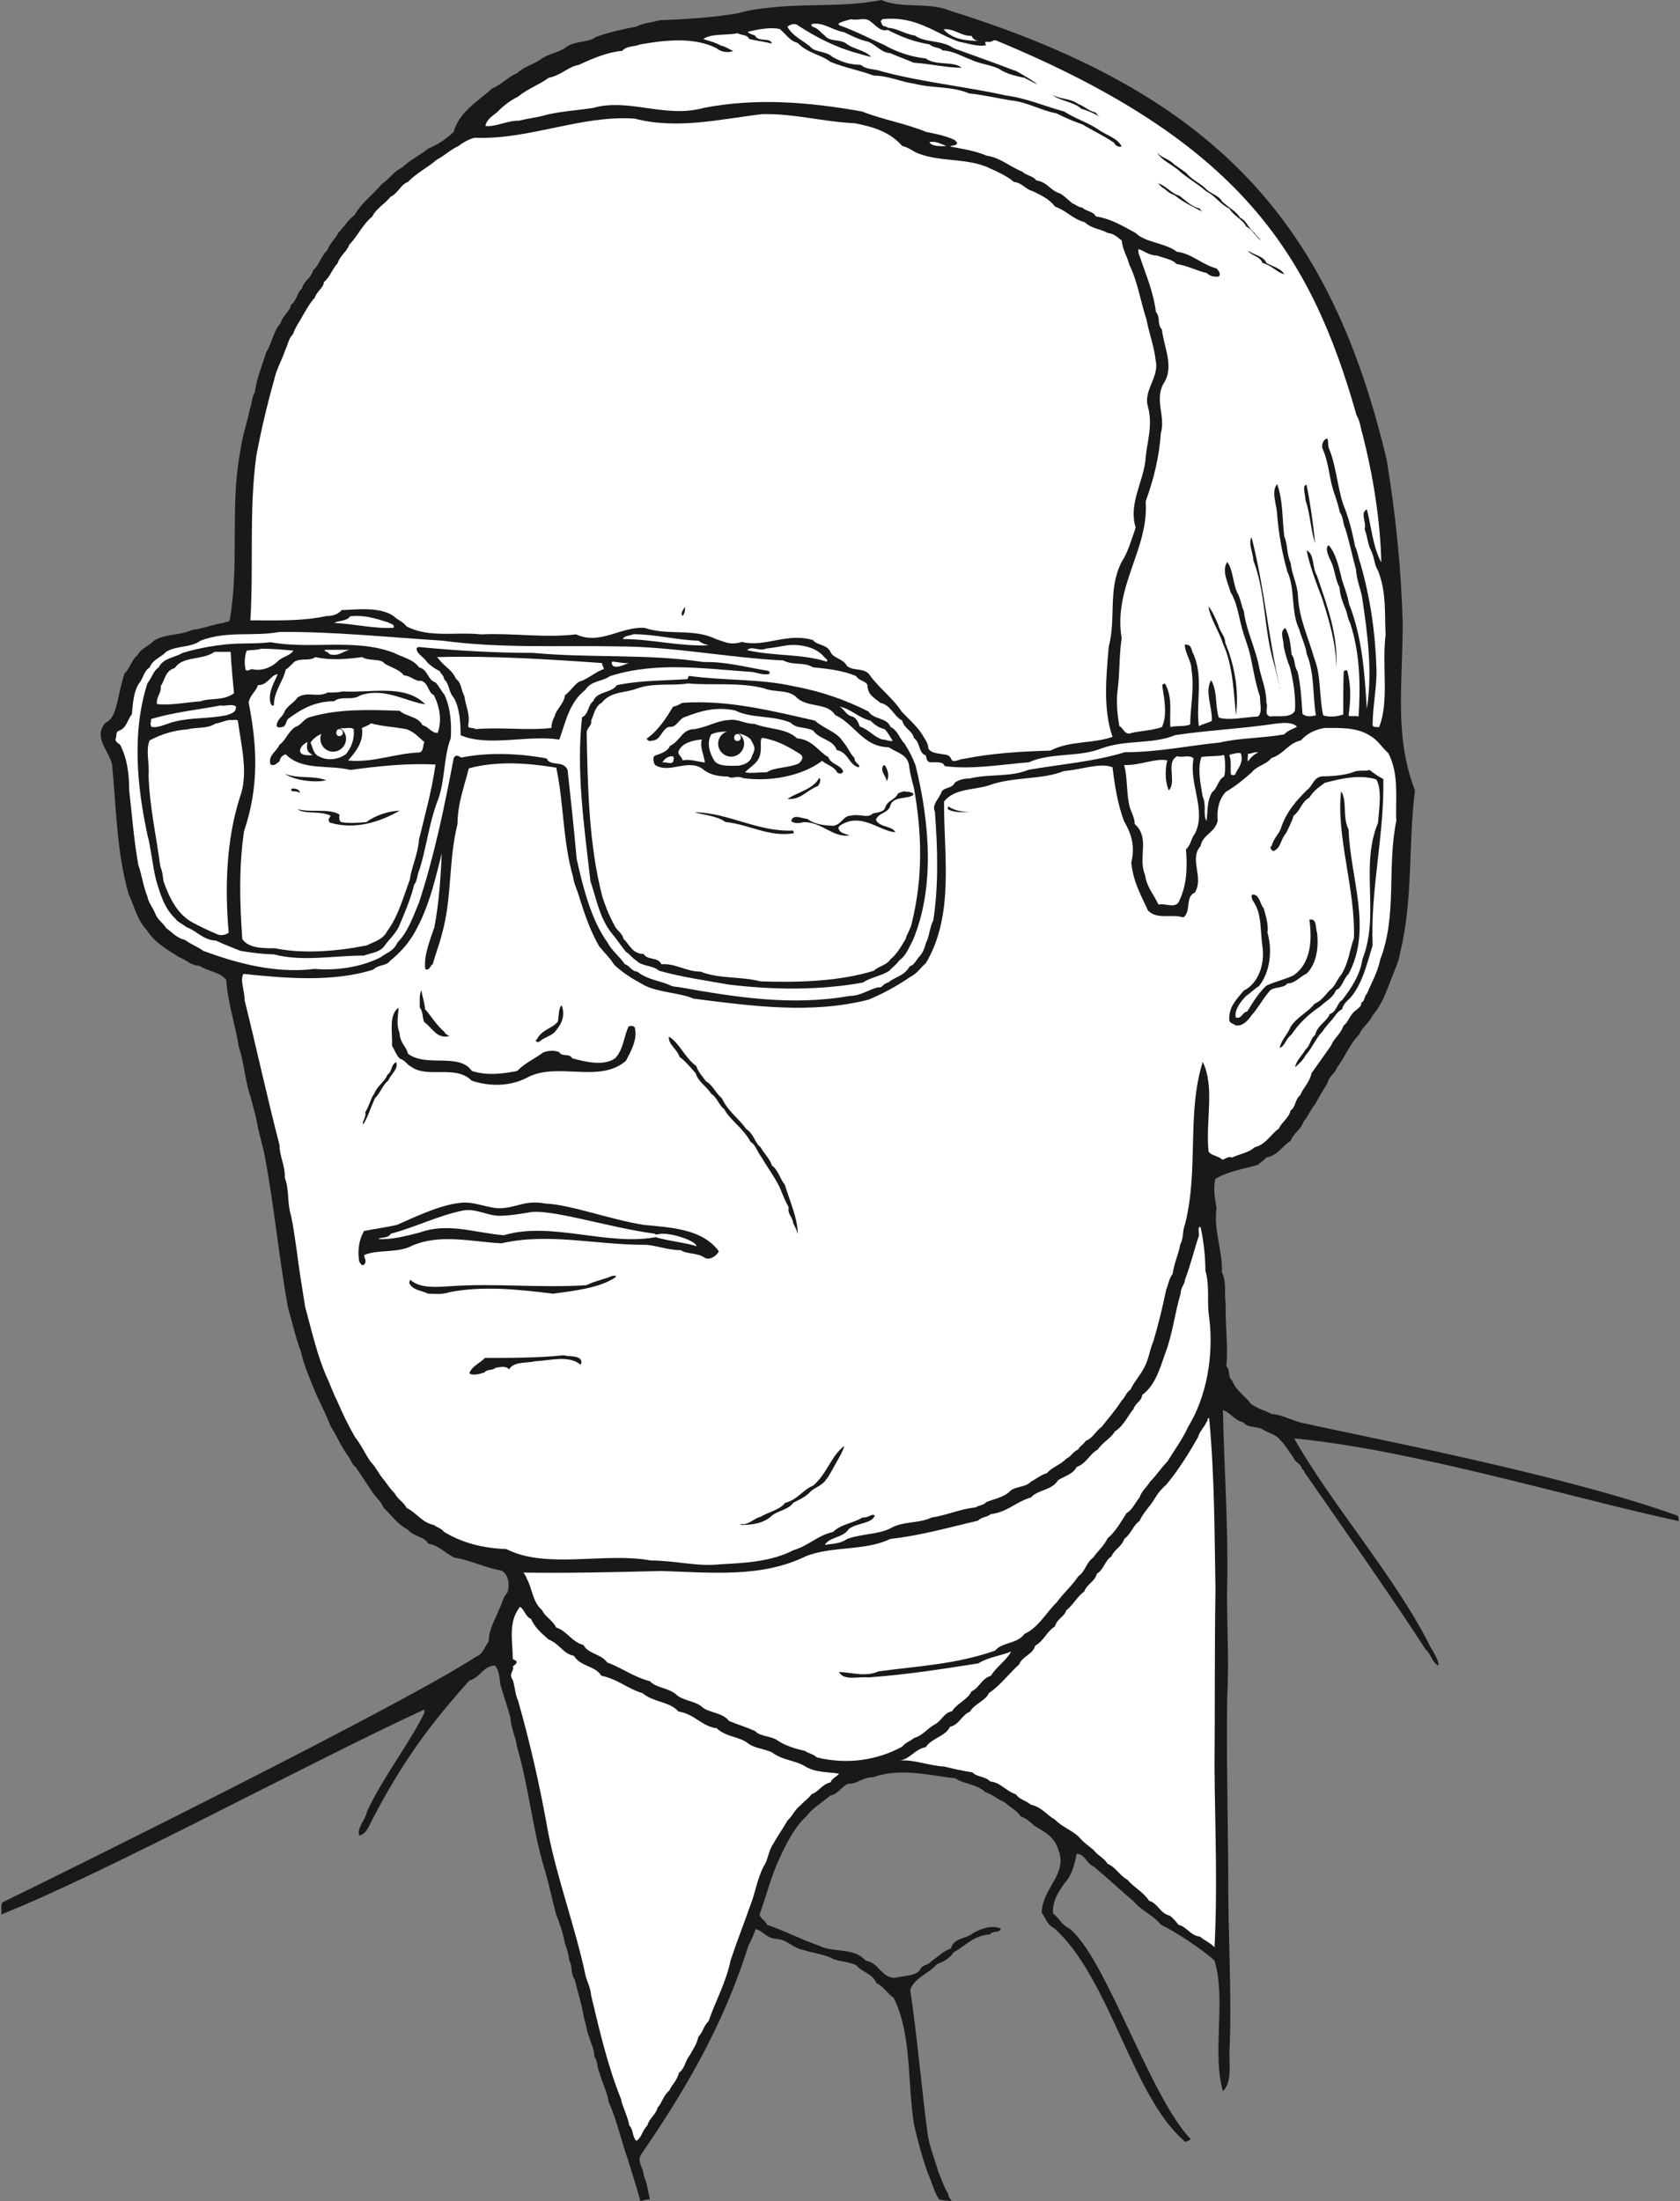 <svg xmlns="http://www.w3.org/2000/svg" xml:space="preserve" width="724.044" height="948.208" fill-rule="evenodd" stroke-linejoin="round" stroke-width="28.222" preserveAspectRatio="xMidYMid" version="1.2" viewBox="0 0 19157 25088"><rect x="0" y="0" width="19157" height="25088" fill="#808080" stroke="none"/><defs class="ClipPathGroup"><clipPath id="a" clipPathUnits="userSpaceOnUse"><path d="M0 0h19157v25088H0z"/></clipPath></defs><g class="SlideGroup"><g class="Slide" clip-path="url(#a)"><g class="Page"><g class="com.sun.star.drawing.ClosedBezierShape"><path fill="none" d="M12 0h19134v25090H12z" class="BoundingBox"/><path fill="#1B1918" d="M10049 0c239 104 539 17 795 126 3079 961 4338 2467 4968 5114 104 624 165 1243 183 1855 0 716-99 1295 140 1915-79 622-18 1234-170 1852-18 111-56 177-92 276-61 153-111 310-221 435-35 84-122 139-152 218-117 117-160 257-252 374-25 73-96 104-109 177-51 87-99 160-142 244-53 61-79 135-135 203-30 92-114 127-144 214-99 61-148 170-277 190-31 36-74 61-97 84-178 51-338 74-485 160-30 117 0 239 13 335-36 252 73 496 61 729 56 110 25 244 43 356-5 249 30 488 8 714 48 56 17 129 66 165 43 117 152 178 213 264 81 61 173 79 234 117 147 10 269 96 391 109 574 135 2928 574 4244 1052 25 55-5 30 13 61-1217-262-3028-813-4387-943 404 724 1164 1590 1555 2380 30 44 109 184 86 209-74-43-81-134-142-183-384-595-991-1456-1382-2020 0-25-30-25-36-61-25-48-73-56-91-109-56-74-91-142-155-203-48-61-127-74-183-109-73-49-178-18-231-87-104-23-160-122-234-139 13 652 61 1303 49 1955-10 455 25 870 0 1304-10 686 7 1352 12 2025-5 698 44 1364 13 2045 0 157 25 335-74 434-127-447 39-1042-96-1489-117-114-473-348-612-409-92-116-214-152-313-269-109-91-208-183-312-274-48-43-84-69-135-117-84-30-109-152-200-147-26 129-56 246-135 330-74 104-142 203-135 348 74 56 97 129 188 173 412 325 920 1925 1385 2402-26 13-69 44-82 13-591-513-843-1854-1478-2420-81-39-91-105-142-178 13-290 300-435 190-717-48-152-160-203-269-269-56-48-91-86-160-109-48-74-114-99-188-165-81-31-129-86-216-112-91-91-244-91-340-157-320-38-630-122-942-13-122 0-178 79-282 74-79 35-118 122-202 134-112 92-198 140-277 239-135 127-226 310-300 470-104 221-147 417-231 648 10 50 74 73 84 116 216 74 373 161 582 234 177 92 405 18 544 175 155 26 178 196 330 196 112-23 247-23 290-91 23-61 91-49 122-92 79-53 135-117 231-152 31-122 173-109 246-170 92-56 219-100 323-56-13 56-91 17-122 66-195 12-282 134-416 203-41 66-115 109-188 135-112 121-247 147-308 292 82 551 130 1138 203 1676 31 152 79 264 117 399 41 91 61 170 115 256 0 44 30 61 38 79-18-5-104-5-143-18-61-91-83-203-127-294-68-188-121-392-160-562-78-490-22-1016-231-1442-73-51-129-143-195-166-51-116-165-124-234-208-86-38-170-38-258-68-99-56-226-66-342-104-127-23-183-122-318-127-109-13-140-87-226-112-25 68-48 122-86 195-287 920-747 1684-1217 2368-61 86 25 160 25 246 41 91 49 188 72 274 0 18 0 0 0 0-31-5-84 13-110 18-48-178-104-348-147-488-74-208-127-454-213-637-18-127-79-226-105-335-35-69-17-135-60-186 0-96-44-157-61-231-31-69-31-147-56-203-23-158-74-300-104-440-54-78-23-152-66-226-8-109-49-165-61-256-26-99-51-173-87-264-43-158-73-305-117-465-152-478-188-965-330-1448-13-112-74-226-74-330-40-142-73-234-114-374-13-86-13-155-61-221-134 0-172 140-294 171-440 490-765 924-1113 1597-38 74-61 148-142 170-31-91 73-182 86-269 160-360 490-787 656-1130v-38c-1304 599-3605 1849-4826 2337 12-44-12-105 17-140 930-452 4588-2268 5395-2797 87-35 97-110 148-176 0-142 73-246 114-355 38-69 51-160 99-201 30-94 13-208-69-252-183-30-360-122-536-147-111-56-177-140-299-160-43-84-160-74-229-157-127-69-188-166-279-252-31-79-99-122-148-208-68-104-109-165-172-257-49-35-54-91-84-122-87-122-130-233-203-348-49-134-122-264-171-381-61-152-129-299-165-464-61-158-99-336-147-501-109-599-160-1194-274-1773-26-104-43-172-69-277-18-127-53-226-79-335-68-190-78-411-139-587-43-269-130-520-143-764-78-94-208-94-304-160-104-5-153-69-234-99-135-84-282-170-366-305-112-117-147-282-208-409-142-490-142-1011-191-1486-43-165-218-312-73-472 86-43 104-127 129-214 31-129 49-233 87-348 66-61 83-160 144-203 51-91 130-104 191-170 129-81 287-56 434-122 122-13 257-69 361-81 30-18 61-5 69-31 114-642 0-1291 121-1926 23-178 79-325 110-485 25-53 17-127 56-183 17-158 91-330 127-452 68-117 91-262 165-335 25-94 104-130 122-216 73-54 63-135 124-183 23-97 97-104 127-208 74-67 86-158 160-227 36-91 86-121 127-200 69-74 112-148 185-203 84-148 214-232 310-353 87-56 135-143 229-186 96-91 206-140 300-218 114-44 213-117 292-191 61-226 269-343 439-495 112-48 186-135 282-173 87-79 178-96 269-157 92-69 204-74 295-143 97-71 257-48 335-114 160-56 318-91 460-117 86-43 158-43 269-73 313-13 612-31 887-79 134-38 261-56 409-69 421-43 826 0 1230-83Z"/></g><g class="com.sun.star.drawing.ClosedBezierShape"><path fill="none" d="M5535 213h10266v8150H5535z" class="BoundingBox"/><path fill="#FFF" d="M9705 219c74 21 160-29 221 26 69 48 109 117 196 96 160 82 299 135 477 165 49 44 118 31 149 69 127 5 231 74 322 104 125 61 252 56 356 127 78 43 172 64 256 81 386 209-152-121-109-81-234-91-477-175-698-256-135-97-332-61-441-145-109-13-213-87-305-87-30-25-73-12-73-48-21-25-8-38 5-51 386-42 599 160 875 257 111 20 221 61 312 38-13-8-23-38 0-38 86 13 61-36 122-10 2758 1143 3574 2416 4099 4268 44 74 44 147 66 208 122 478 204 981 216 1469-99-183-111-404-165-605-81 43 0 147-25 226 35 91 35 178 79 256 38 88 30 149 73 215 99 251 74 485 87 729-44 361 43 764-74 1056-30 0-74 0-74-22 0-214 49-435 44-638-13-414-69-805-183-1204-26-68-31-136-61-196-33-171-74-331-135-478-69-208-81-447-165-643-13-43 0-91-20-109-44 13-61 66-54 109 84 186 74 356 145 539 25 79 38 117 56 195 43 61 30 122 61 183 48 155 79 309 122 466 7 117 51 221 68 307 66 435 122 862 56 1286-25-404-51-816-203-1199-18-104-48-173-79-269-38-155-68-301-152-400-51 25 0 135 23 179 48 96 48 208 99 299 5 92 35 165 61 231 30 64 30 125 61 178 117 361 117 729 96 1065-40-13-104 7-114-13 23-170 30-330-13-501 0-17-30-17-43 0-5 171-5 343-5 491-63 23-155 35-229 10-48-226-22-452-101-648-69-244-173-452-186-709-5-134-73-256-83-378-51-118-31-204-74-308-25-214-13-409-81-592-74 84 0 244 0 348 20 231 56 434 117 649 91 195 38 459 134 655 26 96 74 188 86 282 92 226 67 475 105 701-56 13-117 20-153-18-12-170-20-330-56-483-43-60-25-147-68-190-10-114-23-218-71-305-74 36-13 147-21 201 21 104 44 173 74 251 38 153 69 348 56 491-48 91-203 53-282 66-79-23-18-110-43-153 0-147-49-261-79-386-38-226-152-439-178-660-35-79-35-145-79-219-48-117-48-264-111-343-66 97 7 231 38 343 73 122 86 244 122 379 30 127 78 231 104 348 35 160 56 307 109 464 0 87 31 183-23 227-155 7-325 50-447 12-43-147-13-299-86-426-79 127 18 317 7 464-38 23-99 31-147 61-38-269 61-581-74-846-12-48-25-83-68-83-5-8-18 0-18 0 0 96 74 183 74 274 38 231-13 434-13 635-79 30-152 8-226 30-13-157 30-335-61-495-25 0-36 13-30 38 25 153 55 330-6 457-129 44-256 39-373 74-61 0-74-74-112-84-23-134-35-259-23-386 31-233 18-409 49-617-97-594 312-1012 274-1561 99-269 155-520 173-777 56-190-74-378 30-564 127-188 5-414-18-617-60-66-12-135-68-201-31-238-117-429-183-629-18-31-18-61-18-87 66 18 122 74 214 74 78 30 177 43 221 96 134 21 243 82 348 104 35 39 91 44 134 39 31-31-5-69-25-92-165-43-287-173-452-190-135-104-361-104-470-214-160-86-277-160-455-190-30-61-114-56-152-99-49-5-79-36-115-49-50-43-94-84-134-110-125-38-142-129-277-152-43-56-122-56-158-99-155-61-246-158-411-183-127-56-287-79-414-104 23-18 84-5 79-48-18-13-26-26-26-26-104-48-227-74-323-91-239-99-496-140-734-234-607-109-1212-157-1806-41-440 122-856-116-1260 0-201 31-409 41-582 92-96 23-170 30-261 53-148 0-265 74-386 61 12-71 78-114 134-157 69-74 153-135 239-178 104-87 251-140 348-214 147-30 226-129 343-147 160-74 330-147 495-160 56-61 130-43 208-74 300-53 618-83 869 44 48 43 135 56 191 30-51-18-82-48-143-61-61-35-134-53-200-74 91-66 269-40 391-66 48 26 109 13 134 66 92 21 178 31 257 51-13-73-160-12-191-91-35-13-78-26-83-43 109-26 261-56 365-31 74 61 112 135 204 158 109 117 269 134 373 216 175 71 335 96 495 157 165 0 318 74 457 91 214 56 423 26 631 112 173 18 313 54 473 79 188 18 348 117 518 147 112 54 208 97 300 127 122 74 246 130 360 209 13 30 51 55 87 43-49-99-165-122-262-191-124-84-259-122-394-208-226-61-426-152-665-183-470-104-961-152-1413-274-82-31-178-18-239-74-142-5-221-35-325-91-66-69-208-49-257-122-109-82-200-122-256-221 30-31 91-43 117-18 208 135 426 249 678 318 61 17 117 35 160 43-69-79-208-87-295-160-79-44-183-13-234-84-48-33-66-74-134-99-18-5-18-18-18-31 130-30 246 74 373 92 87 43 173 86 275 109 94 38 147 124 251 130 99 43 183 73 269 109 191 12 393 61 545 56-102-79-292-18-410-105-170-17-343-78-470-152-178-79-330-160-515-226-6-8-11-18-11-18 36-25 97-38 145-51Z"/></g><g class="com.sun.star.drawing.ClosedBezierShape"><path fill="none" d="M10759 333h411v135h-411z" class="BoundingBox"/><path fill="#FFF" d="M10759 335c115-17 201 79 319 74 18 37 48 57 91 57-135 0-305-12-410-131Z"/></g><g class="com.sun.star.drawing.ClosedBezierShape"><path fill="none" d="M12007 1082h540v253h-540z" class="BoundingBox"/><path fill="#1B1918" d="M12007 1082c86 53 195 35 288 104 73 24 116 79 200 97 20 31 33 38 51 51-61-38-142-74-216-94-80-80-275-98-323-158Z"/></g><g class="com.sun.star.drawing.ClosedBezierShape"><path fill="none" d="M2855 1300h10331v7376H2855z" class="BoundingBox"/><path fill="#FFF" d="M8692 1301c353-9 691 87 1057 104 226 44 404 105 539 259 68 18 99 41 152 72 247 111 539 63 796 160 124 55 239 104 325 177 99 13 135 87 213 105 99 48 191 91 257 177 135 49 198 140 338 178 86 79 170 71 261 122 82 10 112 53 160 84 13 117 69 195 87 277 96 195 127 414 195 622 31 160 92 325 105 465 48 195-143 343-87 533 61 221-18 418-30 624-36 259-191 490-110 754-50 145-91 287-160 391-160 313-61 643-147 965-30 348-66 717 43 1029-221 79-495 43-708 157-331 8-679 31-978 92-56 0-125 51-148 13-17-36-30-54-81-61-71-13-152-13-184-66-5-74-48-117-73-165-66-100-153-173-232-257-104-160-269-277-373-429-68-74-178-31-251-92-44-86-158-86-188-160-44-91-155-73-198-134-293-92-549 86-813 20-135 41-188 0-292-31-259-129-552-38-816-129-274-18-508 201-782 74-366 43-734-18-1082 0-288-31-601 43-852-92-43-56-96-68-147-117-165-109-409-73-592-68-48 56-117 68-173 68-279 61-587 49-868 49 38-635-17-1253 68-1877 56-296 122-576 201-857 30-135 86-221 129-348 31-61 36-130 87-178 30-87 78-148 114-216 43-71 81-145 135-201 25-79 99-109 104-178 73-61 99-157 155-213 35-99 109-135 134-213 97-99 158-239 262-320 48-97 140-140 208-226 92-44 109-135 201-171 99-104 228-165 325-251 91-48 160-117 251-158 54-43 135-86 188-94 614 26 1213-261 1820-218 483 127 978 5 1455-51Z"/></g><g class="com.sun.star.drawing.ClosedBezierShape"><path fill="none" d="M10599 1617h193v51h-193z" class="BoundingBox"/><path fill="#FFF" d="M10599 1619c74-11 122 18 192 45-52 5-180 5-192-45Z"/></g><g class="com.sun.star.drawing.ClosedBezierShape"><path fill="none" d="M13193 1735h1188v1005h-1188z" class="BoundingBox"/><path fill="#1B1918" d="M13193 1735c43 63 134 73 190 134 53 38 91 64 140 99 73 87 160 117 221 178 54 61 153 79 189 148 73 71 160 110 208 188 81 38 91 122 165 173 18 36 51 53 74 84-61-36-87-109-170-158-44-86-135-111-191-203-104-48-160-146-263-196-111-97-228-158-320-244-83-69-200-117-243-203Z"/></g><g class="com.sun.star.drawing.ClosedBezierShape"><path fill="none" d="M13180 2085h535v332h-535z" class="BoundingBox"/><path fill="#1B1918" d="M13180 2085c111 17 160 114 270 147 78 62 147 128 233 146 6 25 18 25 31 38-112-61-226-112-321-192-66-18-97-66-145-91-30-26-38-48-68-48Z"/></g><g class="com.sun.star.drawing.ClosedBezierShape"><path fill="none" d="M14231 2855h414v271h-414z" class="BoundingBox"/><path fill="#1B1918" d="M14232 2855c50 48 177 60 209 143 73 40 165 61 203 127-74-13-135-97-247-127-31-83-145-88-165-143Z"/></g><g class="com.sun.star.drawing.ClosedBezierShape"><path fill="none" d="M14871 5527h128v670h-128z" class="BoundingBox"/><path fill="#1B1918" d="M14899 5527c44 220 75 442 98 669-54-166-54-331-111-497 0-61-42-172 13-172Z"/></g><g class="com.sun.star.drawing.ClosedBezierShape"><path fill="none" d="M14257 6126h345v1727h-345z" class="BoundingBox"/><path fill="#1B1918" d="M14275 6138c142 557 191 1147 318 1691 0 13 8 23 8 23-31-96-43-183-74-287-118-397-91-796-234-1175-6-92-60-196-23-264l5 12Z"/></g><g class="com.sun.star.drawing.ClosedBezierShape"><path fill="none" d="M14900 6274h342v1336h-342z" class="BoundingBox"/><path fill="#1B1918" d="M14900 6274c92 43 60 195 117 287 115 338 245 686 220 1048 0-262-74-514-159-783-73-191-148-392-178-552Z"/></g><g class="com.sun.star.drawing.ClosedBezierShape"><path fill="none" d="M7772 6910h41v112h-41z" class="BoundingBox"/><path fill="#1B1918" d="M7807 6911c10 22 5 74-22 110-43-31 39-105 22-110Z"/></g><g class="com.sun.star.drawing.ClosedBezierShape"><path fill="none" d="M13780 6911h327v1242h-327z" class="BoundingBox"/><path fill="#1B1918" d="M13780 6911c48 60 78 134 112 213 23 91 79 123 79 202 110 264 158 552 123 826-25-226-31-562-148-814-49-153-149-293-166-427Z"/></g><g class="com.sun.star.drawing.ClosedBezierShape"><path fill="none" d="M3809 7021h683v139h-683z" class="BoundingBox"/><path fill="#FFF" d="M3992 7025c161-17 278 20 436 70 25 17 73 17 61 61-219 13-446-44-679-56 60-31 147-18 182-75Z"/></g><g class="com.sun.star.drawing.ClosedBezierShape"><path fill="none" d="M1317 7203h13473v4202H1317z" class="BoundingBox"/><path fill="#FFF" d="M3188 7203c630-4 1239 61 1851 99 668 91 1329 53 1994 66 643 0 1261 129 1899 160 114 61 231 13 340 79 185 17 343 38 490 99 38 61 104 48 130 104 0 114 83 145 144 200 130 31 148 148 252 204 25 96 112 109 135 200 73 49 48 171 134 196 8 48 18 79 56 79 61 0 147-10 157 43 300 43 651-18 961-43 259-115 569-54 828-158 287-104 579-43 843-152 343-51 686-69 1008-112 117-13 318-61 379 18-48 25-109 43-145 86-234 43-503 38-729 92-378 38-709 111-1087 111-363 110-724 135-1102 201-209 86-435 43-674 99-66 0-127 18-165 48-30 74-139 44-157 122-38 79-104 130-69 209 31 427 43 826-18 1235-43 86-43 178-86 264-18 74-43 122-86 165-31 43-54 87-97 97-61 112-178 124-244 185-61 10-68 66-111 54-117 25-201 99-331 99-652 116-1290 17-1939-99-43-6-73-6-99-18-114-56-269-66-383-160-61 0-99-79-142-84-61-92-148-152-196-246-188-257-282-635-353-953-31-348-69-699-104-1017-56-117-191-30-239-130-325-60-673-71-973-10-38-20-61-38-86 5-109 569-221 1114-396 1647-74 178-125 331-247 458-43 99-127 116-188 165-226 116-508 155-754 134-452 56-892-66-1270-205-69-51-142-74-208-125-99-23-143-84-216-135-41-66-97-91-127-170-26-66-74-117-87-190-48-115-66-257-104-361-53-300-73-588-104-849 0-191-23-364-104-521-23-18-65-38-48-74 12-35-4-73 38-86 84-30 96-127 145-188 12-130 20-246 73-338 61-73 61-152 130-195 35-92 127-110 188-178 124-74 282-43 393-127 305-116 605-43 900-99Z"/></g><g class="com.sun.star.drawing.ClosedBezierShape"><path fill="none" d="M7102 7229h981v130h-981z" class="BoundingBox"/><path fill="#FFF" d="M7223 7229c245 0 497 67 742 74 38 31 61 36 116 53-338 13-656-72-979-72 22-43 73-33 121-55Z"/></g><g class="com.sun.star.drawing.ClosedBezierShape"><path fill="none" d="M1568 7320h3577v3602H1568z" class="BoundingBox"/><path fill="#1B1918" d="M3084 7320c465 86 965-48 1406 121 111 56 221 74 289 166 104 25 92 142 188 172 43 48 69 102 104 145 69 155 79 338 69 490-87 226-61 508-160 740-92 257-117 503-196 755-30 66-25 134-61 175-43 173-117 343-178 485-43 84-116 145-165 219-61 73-153 73-227 104-355 0-698 73-1028-13-145-5-249-18-384-41-104-43-178-68-277-116-153-8-219-112-336-153-48-38-99-56-130-99-122-117-170-274-218-439-43-173-56-356-99-516-121-562-177-1174 0-1726 56-73 68-144 129-182 54-110 183-110 275-166 203-61 430-96 605-104 142-5 269 0 394-17Z"/></g><g class="com.sun.star.drawing.ClosedBezierShape"><path fill="none" d="M8519 7352h916v192h-916z" class="BoundingBox"/><path fill="#FFF" d="M8979 7355c165-16 337 26 428 144 13 5 38 30 20 43-283-92-608-61-908-131 55-56 134 18 215-18 98-12 172-25 245-38Z"/></g><g class="com.sun.star.drawing.ClosedBezierShape"><path fill="none" d="M4751 7375h4028v1068H4751z" class="BoundingBox"/><path fill="#1B1918" d="M4787 7376c429 41 864 66 1291 66 656 61 1304 8 1942 104 269-5 488 61 739 100 26 11 18 36 13 36-86 18-153-25-226-25-534-37-1071-116-1591 50-92 66-214 49-282 158-183 142-226 374-295 565-371-56-801 86-1126-49 0-142-10-313-79-430-61-68-48-160-109-208 0-43-43-66-48-92-64-31-104-62-148-105-30-56-128-96-116-160 25-16 25-10 35-10Z"/></g><g class="com.sun.star.drawing.ClosedBezierShape"><path fill="none" d="M2791 7394h556v251h-556z" class="BoundingBox"/><path fill="#FFF" d="M2979 7394c123 0 257 12 367 22-44 65-135 70-183 126-79 74-192 110-288 85-38 7-56 30-74 7-17-69-12-161 13-218 61-10 122-5 165-22Z"/></g><g class="com.sun.star.drawing.ClosedBezierShape"><path fill="none" d="M3700 7407h286v59h-286z" class="BoundingBox"/><path fill="#FFF" d="M3706 7407h279c-87 22-125 79-230 49-6-27-71-32-49-49Z"/></g><g class="com.sun.star.drawing.ClosedBezierShape"><path fill="none" d="M1789 7430h881v601h-881z" class="BoundingBox"/><path fill="#FFF" d="M2446 7430h184c7 147 25 326 38 473-130 91-270 48-380 91-177 13-351 49-498 31-10-86 50-117 43-203 51-79 51-177 160-207 92-142 318-86 453-185Z"/></g><g class="com.sun.star.drawing.ClosedBezierShape"><path fill="none" d="M2738 7490h2280v3357H2738z" class="BoundingBox"/><path fill="#FFF" d="M3596 7490c170 38 349 25 532 0 86 50 216 12 256 73 69 43 173 69 221 135 87 7 130 73 196 61 91 30 73 129 147 165 69 142 92 289 43 430-68 5-109-75-172-87-54-104-188-97-262-165-356-13-692-23-1009 68-87 18-105 92-178 115-87 56-112 155-183 204-38 86-130 117-104 221 40 35 84-21 104-31 10-51 35-68 71-81 185 190 495 117 735 178 325-43 650-79 973-61-43 305-117 556-188 856-13 172-86 312-104 453-81 221-135 422-257 587-51 104-160 124-233 165-344 68-723 99-1048 33-140 0-300 0-373-104-30-425-40-822 20-1231 170-503 152-960 53-1464 13-91 87-129 105-200 116 0 142-117 226-125-44 104-110 203-84 325 10 26 18 38 40 31 0-165 105-270 135-409 43-26 74-69 104-92 81-43 165 0 234-50Z"/></g><g class="com.sun.star.drawing.ClosedBezierShape"><path fill="none" d="M4983 7486h1903v826H4983z" class="BoundingBox"/><path fill="#FFF" d="M4991 7490c612-17 1278 25 1873 68 0 31 43 74 5 74-104 43-165 109-269 140-66 48-92 104-158 153-13 104-99 155-117 239-25 43-38 99-38 134-274 31-580-12-862 13-38-25-91 0-86-43 25-127-31-226-43-330-44-88-31-149-97-202-51-112-134-135-203-234-12-5-17-16-5-12Z"/></g><g class="com.sun.star.drawing.ClosedBezierShape"><path fill="none" d="M6976 7541h195v60h-195z" class="BoundingBox"/><path fill="#FFF" d="M6989 7541c52 5 123 22 180 17-43 14-128 62-180 32-13-18-22-49 0-49Z"/></g><g class="com.sun.star.drawing.ClosedBezierShape"><path fill="none" d="M6613 7705h3969v3565H6613z" class="BoundingBox"/><path fill="#1B1918" d="M7872 7706c379 53 790 30 1169 114 325 61 595 155 862 290 63 96 208 66 251 175 86 43 99 129 160 190 56 87 97 171 127 252 160 653 221 1383-30 1987-49 94-84 185-158 234-30 48-74 73-112 117-91 61-213 73-299 134-502 92-1040 84-1536 23-269-48-530-84-790-157-84-69-188-44-262-117-48-31-74-74-117-99-61-74-96-135-160-209-140-175-175-391-244-596-73-634-164-1256-96-1868 78-36 66-140 127-183 43-117 213-92 269-183 269-56 533-51 804-69 17-12 0-42 35-35Z"/></g><g class="com.sun.star.drawing.ClosedBezierShape"><path fill="none" d="M6690 7790h3804v3402H6690z" class="BoundingBox"/><path fill="#FFF" d="M7845 7790c277 25 577-17 865 55 140 56 287 5 386 117 127 104 341 48 427 188 226 104 317 363 612 368 99 67 221 79 234 227 10 86 40 190 53 238 91 514 104 1010-23 1530-13 74-51 117-73 191-61 104-100 170-173 231-43 69-140 79-188 130-412 127-889 134-1293 121-237-60-466-25-684-111-165 0-287-97-447-84-36-86-160-43-201-117-130 0-160-109-229-170-17-74-83-99-109-165-61-112-96-203-134-320-153-587-166-1241-178-1853-4-81 61-81 51-152 35-82 48-165 121-204 105-134 275-109 409-165 196-65 399-25 574-55Z"/></g><g class="com.sun.star.drawing.ClosedBezierShape"><path fill="none" d="M3155 7872h1696v421H3155z" class="BoundingBox"/><path fill="#1B1918" d="M3909 7881c306 21 710-90 941 148-231-36-465-195-739-104-105 68-215 0-301 68-221 0-379 93-526 202-25 30-25 91-66 91-30 13-63 0-63-10 0-81 73-104 93-173 41-67 110-97 145-153 112-74 226 5 343-56 74 0 117 0 173-13Z"/></g><g class="com.sun.star.drawing.ClosedBezierShape"><path fill="none" d="M7375 8005h2425v742H7375z" class="BoundingBox"/><path fill="#1B1918" d="M7785 8011c521-35 1012 91 1508 203 104 96 249 122 323 245 55 61 73 127 129 183-8 55 74 73 48 104-116-26-116-171-251-196-41-122-201-122-269-222-93-48-189-18-258-91-208-87-444-44-635-140-221-43-386 5-565 74-79 22-96 127-188 114-86 30-91 156-190 156-36 23-78-26-56-26 135-100 221-239 295-361 48-5 73-31 109-43Z"/></g><g class="com.sun.star.drawing.ClosedBezierShape"><path fill="none" d="M1717 8036h976v253h-976z" class="BoundingBox"/><path fill="#FFF" d="M2516 8041c48 13 135-24 175 13 0 74-53 74-96 96-210 45-418 27-601 75-92 20-178 74-265 61-22-18-5-71-5-91 275-80 534-105 792-154Z"/></g><g class="com.sun.star.drawing.ClosedBezierShape"><path fill="none" d="M9570 8054h610v395h-610z" class="BoundingBox"/><path fill="#FFF" d="M9571 8054c134 25 215 127 356 161 48 48 99 83 160 96 43 44 61 87 92 131-26 17-69-13-122-13-105-38-148-113-253-148-18-56-48-110-99-117-66-24-79-85-134-110Z"/></g><g class="com.sun.star.drawing.ClosedBezierShape"><path fill="none" d="M1685 8205h1100v2456H1685z" class="BoundingBox"/><path fill="#FFF" d="M2630 8206c21 8 69-11 82 8 43 305 122 610 23 875-158 495-171 1047-127 1542-44 31-92 36-131 18-104-43-201-91-282-134-183-100-270-300-331-471-10-74-10-104-36-168-48-361-122-678-134-1039 12-148-35-283 12-397 135-74 288-117 423-125 122-30 231-5 325-66 72-12 98-35 176-43Z"/></g><g class="com.sun.star.drawing.ClosedBezierShape"><path fill="none" d="M7450 8204h2166v680H7450z" class="BoundingBox"/><path fill="#1B1918" d="M8311 8207c104-17 190 48 290 43 165 66 365 48 488 166 178 13 252 160 356 213 30 88 147 88 170 166-23 43-74 13-74 0-40-66-122-78-165-123-239 179-605 240-905 197-74-36-117 18-170-18-125 0-221-25-295-91-171-113-379 66-539-43-17-37-30-93 7-106 71-25 140-48 165-109 122-56 135-191 280-191 156-26 257-97 392-104Z"/></g><g class="com.sun.star.drawing.ClosedBezierShape"><path fill="none" d="M3970 8245h871v430h-871z" class="BoundingBox"/><path fill="#FFF" d="M4232 8245c122 35 257 40 400 66 91 30 135 87 208 148-20 30-7 104-56 118-283 10-539 122-814 91 78-91 182-209 157-370 43-18 75-31 105-53Z"/></g><g class="com.sun.star.drawing.ClosedBezierShape"><path fill="none" d="M3540 8297h497v359h-497z" class="BoundingBox"/><path fill="#FFF" d="M3884 8298c45 13 111-17 149 13 12 122-31 214-87 284-92 66-214 78-301 30-74-25-79-110-104-161 78-115 214-123 343-166Z"/></g><g class="com.sun.star.drawing.ClosedBezierShape"><path fill="none" d="M2759 8298h13164v9542H2759z" class="BoundingBox"/><path fill="#FFF" d="M15102 8298c173 0 368-12 526 91 86 51 129 130 203 196 127 246 79 516 91 772-109 531 13 1070-183 1579-30 147-99 264-152 391-33 25-20 86-63 99 0 53-36 61-54 84-81 50-91 142-147 177-43 112-104 135-147 234-74 104-153 218-221 312-23 110-97 166-127 249-61 44-56 148-110 173-25 97-104 135-134 208-94 66-148 183-277 214-74 66-165 73-257 117-55-21-86 30-116 22-41-43-127-43-153-91-35-356 74-734-66-1021-185 582-43 1224-203 1854-31 74-13 153-53 226-21 114-74 226-87 335-43 56-48 122-73 178-44 209-92 409-148 595-35 78-43 152-73 227-44 127-135 208-188 322-51 31-61 92-99 122-74 117-153 203-228 300-73 51-99 129-182 160-26 43-69 61-87 99-66 30-78 79-134 104-66 71-165 97-221 165-74 23-122 66-183 97-66 73-191 48-252 122-73 61-183 81-256 111-36 41-92 36-122 61-183 18-335 92-501 115-154 73-325 38-472 124-140 71-335 61-495 122-74 53-165 53-252 66 51-91 209-79 270-178 86-73 269-61 299-157-35-26-73 30-139 23-110 68-244 73-336 165-178 38-282 160-454 208-244 130-562 147-826 160-269 31-518-43-800-43-526-97-1186 104-1647-130-274-10-500-71-709-195-30-41-86-54-116-79-140-30-191-135-313-196-30-66-96-91-134-165-61-61-84-104-122-152-61-69-92-147-153-208-68-99-109-196-178-282-78-135-139-262-200-404-43-84-69-158-104-239-125-269-186-557-265-844-35-221-73-452-96-643-20-134-38-274-64-391-48-160-17-287-71-434 5-140-61-244-61-374-142-548-264-1112-398-1651 0-117-55-226-13-299 460 48 1016 99 1481-49 61-61 147-38 190-99 127-104 219-208 292-344 143-256 214-543 287-835 8-43 13-43 13-82-13 287-30 587-86 877-49 146-122 318-104 476 50 30 63-54 86-54 30-116 74-221 104-344 117-408 74-843 178-1254 0-231 79-435 129-635 323-87 671-61 997-8 86 399 74 838 191 1242 12 92 53 160 73 239 61 196 127 386 226 557 61 74 122 130 170 208 110 105 221 166 343 234 160 84 404 84 562 153 673 86 1346 177 1994 12 167-68 332-160 472-256 86-43 117-104 183-160 330-552 203-1243 208-1843 122-152 330-127 508-183 282-104 605-61 861-165 191-12 404-99 552-43 26 213 56 409 130 612 91 158 127 287 84 478 25 231 117 378 190 543 104 109 270 36 404 79 92-66 18-239 130-282 109-170-69-383 66-531 25-134 160-147 195-287-12-134 18-251 92-330 117-69 203-142 294-221 61-79 171-91 226-165 148-48 191-170 336-201 73-81 165-124 269-142Z"/></g><g class="com.sun.star.drawing.ClosedBezierShape"><path fill="none" d="M8083 8336h522v394h-522z" class="BoundingBox"/><path fill="#FFF" d="M8312 8336c86 17 186 30 247 91 48 86 61 104 18 184-18 79-87 104-154 117-99 0-227 12-277-56-54-87-91-202-36-301 74-35 148-30 202-35Z"/></g><g class="com.sun.star.drawing.ClosedBezierShape"><path fill="none" d="M8495 8410h655v401h-655z" class="BoundingBox"/><path fill="#FFF" d="M8692 8410c178 30 301 104 435 187 54 45-7 93-20 106-128 55-268 38-362 99-83 0-201 17-249 0 66-69 166-112 176-227 12-61-10-148 20-165Z"/></g><g class="com.sun.star.drawing.ClosedBezierShape"><path fill="none" d="M7734 8428h305v264h-305z" class="BoundingBox"/><path fill="#FFF" d="M8003 8428c-26 87 23 171 35 263-87-10-184-43-253-23-10-44-60-69-48-105 43-100 166-123 266-135Z"/></g><g class="com.sun.star.drawing.ClosedBezierShape"><path fill="none" d="M3421 8457h147v153h-147z" class="BoundingBox"/><path fill="#FFF" d="M3505 8458c0 35-30 105 62 148-215 23-153-105-62-148Z"/></g><g class="com.sun.star.drawing.ClosedBezierShape"><path fill="none" d="M14227 8575h124v106h-124z" class="BoundingBox"/><path fill="#FFF" d="M14318 8575h31c-43 22-80 48-118 105-9-21 0-65 0-88 38 0 62-17 87-17Z"/></g><g class="com.sun.star.drawing.ClosedBezierShape"><path fill="none" d="M14018 8583h142v255h-142z" class="BoundingBox"/><path fill="#FFF" d="M14092 8585c13 0 61-9 61 12 26 113-43 161-67 229-20 20-38 7-51 0-5-80 8-159-17-216 12-18 48-13 74-25Z"/></g><g class="com.sun.star.drawing.ClosedBezierShape"><path fill="none" d="M13677 8605h295v755h-295z" class="BoundingBox"/><path fill="#FFF" d="M13959 8606c13 66 18 182 0 244-75 44-75 135-136 178-66 109-48 227-66 331-44-91 5-177-44-283-25-160-60-313-13-448 93-12 184-5 259-22Z"/></g><g class="com.sun.star.drawing.ClosedBezierShape"><path fill="none" d="M7554 8620h130v80h-130z" class="BoundingBox"/><path fill="#FFF" d="M7677 8623c13 24 0 37 0 58-25 37-79 0-123 10 22-44 74-80 123-68Z"/></g><g class="com.sun.star.drawing.ClosedBezierShape"><path fill="none" d="M12819 8621h855v1700h-855z" class="BoundingBox"/><path fill="#FFF" d="M13437 8623c52 13 135-24 173 23-55 290 148 583 18 852-48 61-48 135-104 183 18 240 5 425-87 608-54 66-165 0-226 23-61-127-135-201-153-336-87-201 61-422-118-582-5-97-53-148-66-231-30-144-17-301-55-443 182 7 343-79 491-54-26 110-26 244 18 343 86-86-18-289 66-368 30-30 30-18 43-18Z"/></g><g class="com.sun.star.drawing.ClosedBezierShape"><path fill="none" d="M10059 8720h71v187h-71z" class="BoundingBox"/><path fill="#1B1918" d="M10086 8720c36 43 62 130 24 186 0-56-74-105-42-174 10-12 18-12 18-12Z"/></g><g class="com.sun.star.drawing.ClosedBezierShape"><path fill="none" d="M14487 8776h1289v3390h-1289z" class="BoundingBox"/><path fill="#1B1918" d="M15616 8776c49 38 97 73 158 104 12 642-148 1254-122 1895-66 216-109 404-226 564-43 61-104 87-122 165-56 26-81 79-117 122-43 44-80 92-110 135-74 74-112 183-191 269-30 61-73 92-117 135 8-74 82-135 117-201 56-43 56-129 110-165 25-112 134-155 166-239 86-30 86-134 142-160 104-134 208-292 231-465 203-509-30-1052 178-1555 13-170 48-371-18-495-190-61-404-10-588 38-68 48-134 96-177 170-87 43-100 147-178 203-26 84-56 135-87 201-66 74-53 160-139 203-26 0-55-43-26-56 26-99 92-140 112-221 66-183 175-300 287-414 74-51 74-147 178-160 141 0 288-18 374-56 61-17 122 0 165-17Z"/></g><g class="com.sun.star.drawing.ClosedBezierShape"><path fill="none" d="M3254 8824h467v84h-467z" class="BoundingBox"/><path fill="#1B1918" d="M3259 8824c156 56 313 12 461 70-130 31-362 0-466-70h5Z"/></g><g class="com.sun.star.drawing.ClosedBezierShape"><path fill="none" d="M8979 8867h376v243h-376z" class="BoundingBox"/><path fill="#1B1918" d="M9341 8867c26 17 5 69-13 92-135 51-196 161-349 148 117-79 294-110 362-240Z"/></g><g class="com.sun.star.drawing.ClosedBezierShape"><path fill="none" d="M3320 8987h101v56h-101z" class="BoundingBox"/><path fill="#1B1918" d="M3327 8989c36-5 93 7 93 52-26-31-88-12-100-31 0-14 7-21 7-21Z"/></g><g class="com.sun.star.drawing.ClosedBezierShape"><path fill="none" d="M9022 9019h1396v509H9022z" class="BoundingBox"/><path fill="#1B1918" d="M10305 9020c31 7 104 0 112 38-56 55-234 12-264 123-23 91-135 78-165 165 43 87 190 67 221 140-160-10-348-189-552-115-44 18-79 31-97 62 10 66 74 66 127 91-196 23-312-153-518-153-51 10-112 23-147-13 22-86 126-25 182-25 92 69 201 75 300 80 99-19 109-116 201-116 95-25 196 36 247-25 66-13 122-18 140-61 25-92 117-92 147-166 26-13 61-25 66-25Z"/></g><g class="com.sun.star.drawing.ClosedBezierShape"><path fill="none" d="M14592 9020h914v2926h-914z" class="BoundingBox"/><path fill="#1B1918" d="M15292 9020c74 104 13 299 86 434 18 552 275 1134 0 1647-61 56-73 161-143 184-35 91-122 129-178 185-139 92-245 196-331 323-71 56-71 129-134 152 20-96 86-145 124-239 66-109 202-170 275-266 97-39 140-135 201-178 43-52 61-105 100-149 86-134 97-281 147-421 18-556-204-1157-147-1672Z"/></g><g class="com.sun.star.drawing.ClosedBezierShape"><path fill="none" d="M10808 9192h302v69h-302z" class="BoundingBox"/><path fill="#1B1918" d="M10820 9196c75 51 189 63 289 63-100-5-222 13-301-36 0-27 0-38 12-27Z"/></g><g class="com.sun.star.drawing.ClosedBezierShape"><path fill="none" d="M3393 9223h1165v188H3393z" class="BoundingBox"/><path fill="#1B1918" d="M3393 9223c154 43 350-12 477 60-5 37 0 88 25 88 98 18 210 5 283 0 97-75 249-126 379-131-226 131-513 222-796 136-38-48 18-62 5-80-109-56-305-13-373-73Z"/></g><g class="com.sun.star.drawing.ClosedBezierShape"><path fill="none" d="M7920 9258h1135v251H7920z" class="BoundingBox"/><path fill="#1B1918" d="M7920 9258c392 7 722 227 1122 209 5 7 12 30 12 30-282 49-496-96-783-128-95-73-291-86-351-111Z"/></g><g class="com.sun.star.drawing.ClosedBezierShape"><path fill="none" d="M14017 10196h1009v1495h-1009z" class="BoundingBox"/><path fill="#1B1918" d="M14293 10196c74 12 74 109 117 157 30 104 56 203 43 278 61 213 25 457-97 609-63 39-100 83-148 113-56 61-135 153-117 244 66 25 79-66 130-66 72-117 128-208 219-296 104-48 216-73 308-116 206-140 214-415 183-636 87-18 67 86 87 148 23 183-13 361-117 465-86 43-136 114-222 114-43 63-165 30-208 94-79 92-122 184-201 270-39 61-105 127-179 114-30-22-61-22-73-53-12-160 86-246 165-344 166-81 239-299 214-490-30-208-5-392-114-539-8-31-27-66 10-66Z"/></g><g class="com.sun.star.drawing.ClosedBezierShape"><path fill="none" d="M4786 11290h342v527h-342z" class="BoundingBox"/><path fill="#1B1918" d="M4807 11290c6 66 31 121 41 213 74 87 131 184 217 257 18 31 36 38 61 49-147 38-192-92-288-158-25-61-13-118-51-166 0-61-9-165 20-195Z"/></g><g class="com.sun.star.drawing.ClosedBezierShape"><path fill="none" d="M6110 11460h314v419h-314z" class="BoundingBox"/><path fill="#1B1918" d="M6405 11460c43 112 0 209-62 282-43 67-140 80-192 131-40 18-52-25-30-25 61-118 179-123 241-205 12-71 7-158 43-183Z"/></g><g class="com.sun.star.drawing.ClosedBezierShape"><path fill="none" d="M4465 11486h2783v881H4465z" class="BoundingBox"/><path fill="#1B1918" d="M4544 11486c0 86-31 177 12 287 6 121 74 147 97 239 216 158 577-17 729 196 178 56 356 30 514 0 99-99 203-140 300-213 61-21 134-26 183 0 25 53 124 10 142 66 165 48 373 91 495 0 97-105 97-253 153-362 43-13 73 0 73 30 26 135-61 276-104 362-300 264-782 8-1125 191-197 104-435 104-636 35-178-183-508-23-686-157-56-26-61-69-129-92-44-38-61-99-92-148 8-147-42-348 74-434Z"/></g><g class="com.sun.star.drawing.ClosedBezierShape"><path fill="none" d="M7626 11815h1472v2253H7626z" class="BoundingBox"/><path fill="#1B1918" d="M7628 11816c121 73 182 243 312 335 23 73 71 117 109 173 79 43 117 144 183 195 74 158 192 226 275 348 94 61 99 161 166 209 38 74 104 127 129 209 74 53 91 152 147 218 56 185 148 386 148 564-8-36-26-74-51-122-10-79-66-99-53-183-44-81-74-160-105-234-68-134-129-208-203-335-53-68-66-142-127-178-86-161-227-239-301-374-60-43-81-135-147-173-56-91-147-132-178-236-56-63-122-142-183-185-30-92-133-145-121-231Z"/></g><g class="com.sun.star.drawing.ClosedBezierShape"><path fill="none" d="M4138 12108h387v713h-387z" class="BoundingBox"/><path fill="#1B1918" d="M4519 12108c25 81-61 134-91 208-66 51-84 134-154 204-48 109-79 213-134 300-12-51 38-74 25-143 48-73 61-157 104-214 36-91 123-135 148-213 61-38 36-117 102-142Z"/></g><g class="com.sun.star.drawing.ClosedBezierShape"><path fill="none" d="M4088 13707h4111v715H4088z" class="BoundingBox"/><path fill="#1B1918" d="M5247 13711c160-22 325 68 470 61 178-10 277-96 504-53 287 12 734 182 1120 243 330 31 670 49 856 301-31 61-112 104-160 74-87-61-201-38-274-87-161 0-313-66-422-61-551 0-1085-140-1624-17-341-18-691-111-1014 25-165 91-398 41-551 109 5 43 31 66 5 104-30 31-48-12-61-30-22-130 0-257 56-349 130-25 264-43 374-69 170-73 477-226 721-251Z"/></g><g class="com.sun.star.drawing.ClosedBezierShape"><path fill="none" d="M4313 13793h3205v334H4313z" class="BoundingBox"/><path fill="#FFF" d="M5284 13797c142-24 277 61 411 61 104 0 209-18 323-35 228-60 900 166 1446 239 23 18 36 10 53 31-556 127-1222-179-1773-13-343-30-636-148-962-30-165 43-330 83-469 73 48-30 104 0 144-61 264-68 546-209 827-265Z"/></g><g class="com.sun.star.drawing.ClosedBezierShape"><path fill="none" d="M13693 13884h1v54h-1z" class="BoundingBox"/><path fill="#FFF" d="M13693 13884v53-53Z"/></g><g class="com.sun.star.drawing.ClosedBezierShape"><path fill="none" d="M5969 13986h7837v6088H5969z" class="BoundingBox"/><path fill="#FFF" d="M13690 13987c35 157 55 335 55 495 54 188 13 361 44 539 53 434-31 900-239 1240-69 148-155 264-239 399-74 74-129 165-195 226-44 74-92 99-122 183-56 69-82 142-148 178-68 109-134 221-216 287-40 86-114 147-165 221-84 61-84 152-170 213-79 117-165 186-244 295-129 127-209 288-369 361-84 117-257 92-335 191-452 157-877 175-1329 236-152 69-317 8-452 8 61 104 221 48 335 61 435-31 821-92 1255-160 117-74 252-84 374-135-56 104-160 165-232 277-104 30-129 135-221 178-43 96-165 134-221 226-96 18-116 109-200 152-87 48-130 122-234 153-43 38-96 48-135 99-292 157-629 205-972 122-49-44-97-44-135-74-114-25-226-61-310-117-73-56-198-43-259-109-104-48-201-74-300-117-66-91-218-91-299-152-79-79-232-74-306-153-92-73-231-73-295-147-188-48-317-152-487-213-69-99-221-99-270-199-142-40-183-157-312-200-43-88-130-123-160-197-109-91-114-251-175-360-13-39-26-49-38-69 502 8 1051-5 1572-18 582 18 1144 79 1652-170 299-117 673-56 960-196 348-38 681-134 998-208 43-43 104-38 147-74 196-25 280-139 458-190 78-91 239-79 308-196 71-48 170-66 213-152 110-36 158-160 239-196 61-91 152-129 196-208 104-66 147-178 213-256 25-74 91-87 99-160 152-115 201-300 262-471 86-226 109-460 177-686 0-74 49-104 49-158 68-177 104-337 160-503 0-35-18-108 18-96Z"/></g><g class="com.sun.star.drawing.ClosedBezierShape"><path fill="none" d="M7455 14063h487v146h-487z" class="BoundingBox"/><path fill="#FFF" d="M7455 14091c86-81 430 32 478 94 8 12 8 22 8 22-64-35-418-74-486-116Z"/></g><g class="com.sun.star.drawing.ClosedBezierShape"><path fill="none" d="M4666 14541h2359v209H4666z" class="BoundingBox"/><path fill="#1B1918" d="M6979 14544c13 0 51-12 43 12-178 128-500 160-715 190-386-48-802-92-1182-17-86 30-160 17-244 17-86-43-172-35-215-123 7-25 12-36 12-36 104 97 282 85 435 75 534-39 1039 22 1574-13 104-51 190-62 292-105Z"/></g><g class="com.sun.star.drawing.ClosedBezierShape"><path fill="none" d="M5352 15447h1279v223H5352z" class="BoundingBox"/><path fill="#1B1918" d="M6429 15448c54 17 140 0 188 43 21 26 13 62 0 62-134-110-348-44-518-36-99 23-240 0-295 92-31-44-105-26-153-18-43 36-91 10-129 54-61 18-135 38-170 8 30-83 121-113 177-175 305 0 601 0 900-30Z"/></g><g class="com.sun.star.drawing.ClosedBezierShape"><path fill="none" d="M10264 16165h3604v6033h-3604z" class="BoundingBox"/><path fill="#FFF" d="M13788 16165c61 647 61 1295 72 1951-11 686-5 1359-11 2025 6 699 36 1382 0 2055-50-53-116-78-165-121-111-13-155-117-246-135-31-43-61-74-97-104-116-26-134-140-238-170-69-105-179-155-245-239-94-48-130-142-229-183-40-69-114-94-157-155-56-48-104-79-148-127-73-91-208-130-294-221-102-57-140-136-275-171-66-51-134-61-170-117-117-38-172-135-294-147-56-61-154-49-202-104-124-18-234-44-320-66-170-8-348-82-505-69 121-23 165-127 292-152 68-105 226-122 276-232 110-25 127-129 227-172 60-97 176-122 219-214 135-91 226-221 343-325 38-96 152-109 183-213 104-61 129-160 226-221 25-92 104-104 129-183 79-61 130-165 204-213 35-92 121-112 144-204 82-48 92-152 165-195 39-88 117-110 148-202 78-56 104-160 173-203 41-91 110-157 158-231 43-74 86-130 147-183 140-168 257-356 361-539 25-81 74-116 99-177 23-18 0-43 30-43Z"/></g><g class="com.sun.star.drawing.ClosedBezierShape"><path fill="none" d="M8440 16482h1188v901H8440z" class="BoundingBox"/><path fill="#1B1918" d="M9627 16482c-13 55-56 129-87 182-40 69-84 160-122 204-43 67-139 92-182 140-56 61-130 87-191 122-54 81-176 87-245 148-91 86-226 104-343 104-12-5-17-13-17-13 91 25 160-66 231-79 104-61 221-79 282-160 143-35 204-152 318-195 160-136 208-344 356-453Z"/></g><g class="com.sun.star.drawing.ClosedBezierShape"><path fill="none" d="M5827 18318h3741v6085H5827z" class="BoundingBox"/><path fill="#FFF" d="M5933 18318c48 30 61 114 122 134 43 102 127 170 201 236 129 51 160 160 289 186 71 122 245 114 311 226 196 43 295 147 472 200 122 105 305 92 409 209 178 25 270 172 435 190 99 97 256 97 348 165 81 66 186 66 283 110 116 91 269 91 378 160 125 73 252 61 386 83-35 44-79 51-96 99-105 26-130 105-216 135-43 56-92 86-127 127-69 51-92 125-148 173-55 96-109 170-160 261-61 87-61 191-114 265-75 148-95 305-148 435-74 213-160 429-226 630-56 264-173 465-252 696-56 51-68 134-117 178-17 86-61 142-96 208-56 68-56 152-125 203-22 92-83 135-109 201-73 61-86 147-134 195-23 87-97 122-117 204-54 48-66 144-127 175-49-54-31-127-79-175-20-112-81-216-94-300-152-374-249-795-341-1181-8-99-56-173-69-252-117-538-317-1077-422-1609-91-520-208-1028-342-1498-36-79-36-165-61-239-55-74 25-109 0-152 25-26 48-26 43-61-26-18-38-18-43-26 0-195-55-409 73-581 0-10 13-10 13-10Z"/></g><g class="com.sun.star.drawing.ClosedBezierShape"><path fill="none" d="M3653 8275h294v294h-294z" class="BoundingBox"/><path fill="#1B1918" d="M3797 8275c83 0 149 66 149 144 0 83-66 149-149 149-78 0-144-66-144-149 0-78 66-144 144-144Z"/></g><g class="com.sun.star.drawing.ClosedBezierShape"><path fill="none" d="M3835 8311h77v81h-77z" class="BoundingBox"/><path fill="#FFF" d="M3871 8311c18 0 39 17 39 44 0 18-21 36-39 36-24 0-36-18-36-36 0-27 12-44 36-44Z"/></g><g class="com.sun.star.drawing.ClosedBezierShape"><path fill="none" d="M8189 8329h298v298h-298z" class="BoundingBox"/><path fill="#1B1918" d="M8337 8329c80 0 148 68 148 148s-68 148-148 148-148-68-148-148 68-148 148-148Z"/></g><g class="com.sun.star.drawing.ClosedBezierShape"><path fill="none" d="M8372 8367h77v81h-77z" class="BoundingBox"/><path fill="#FFF" d="M8411 8367c18 0 36 17 36 44 0 18-18 36-36 36-27 0-39-18-39-36 0-27 12-44 39-44Z"/></g></g></g></g></svg>

